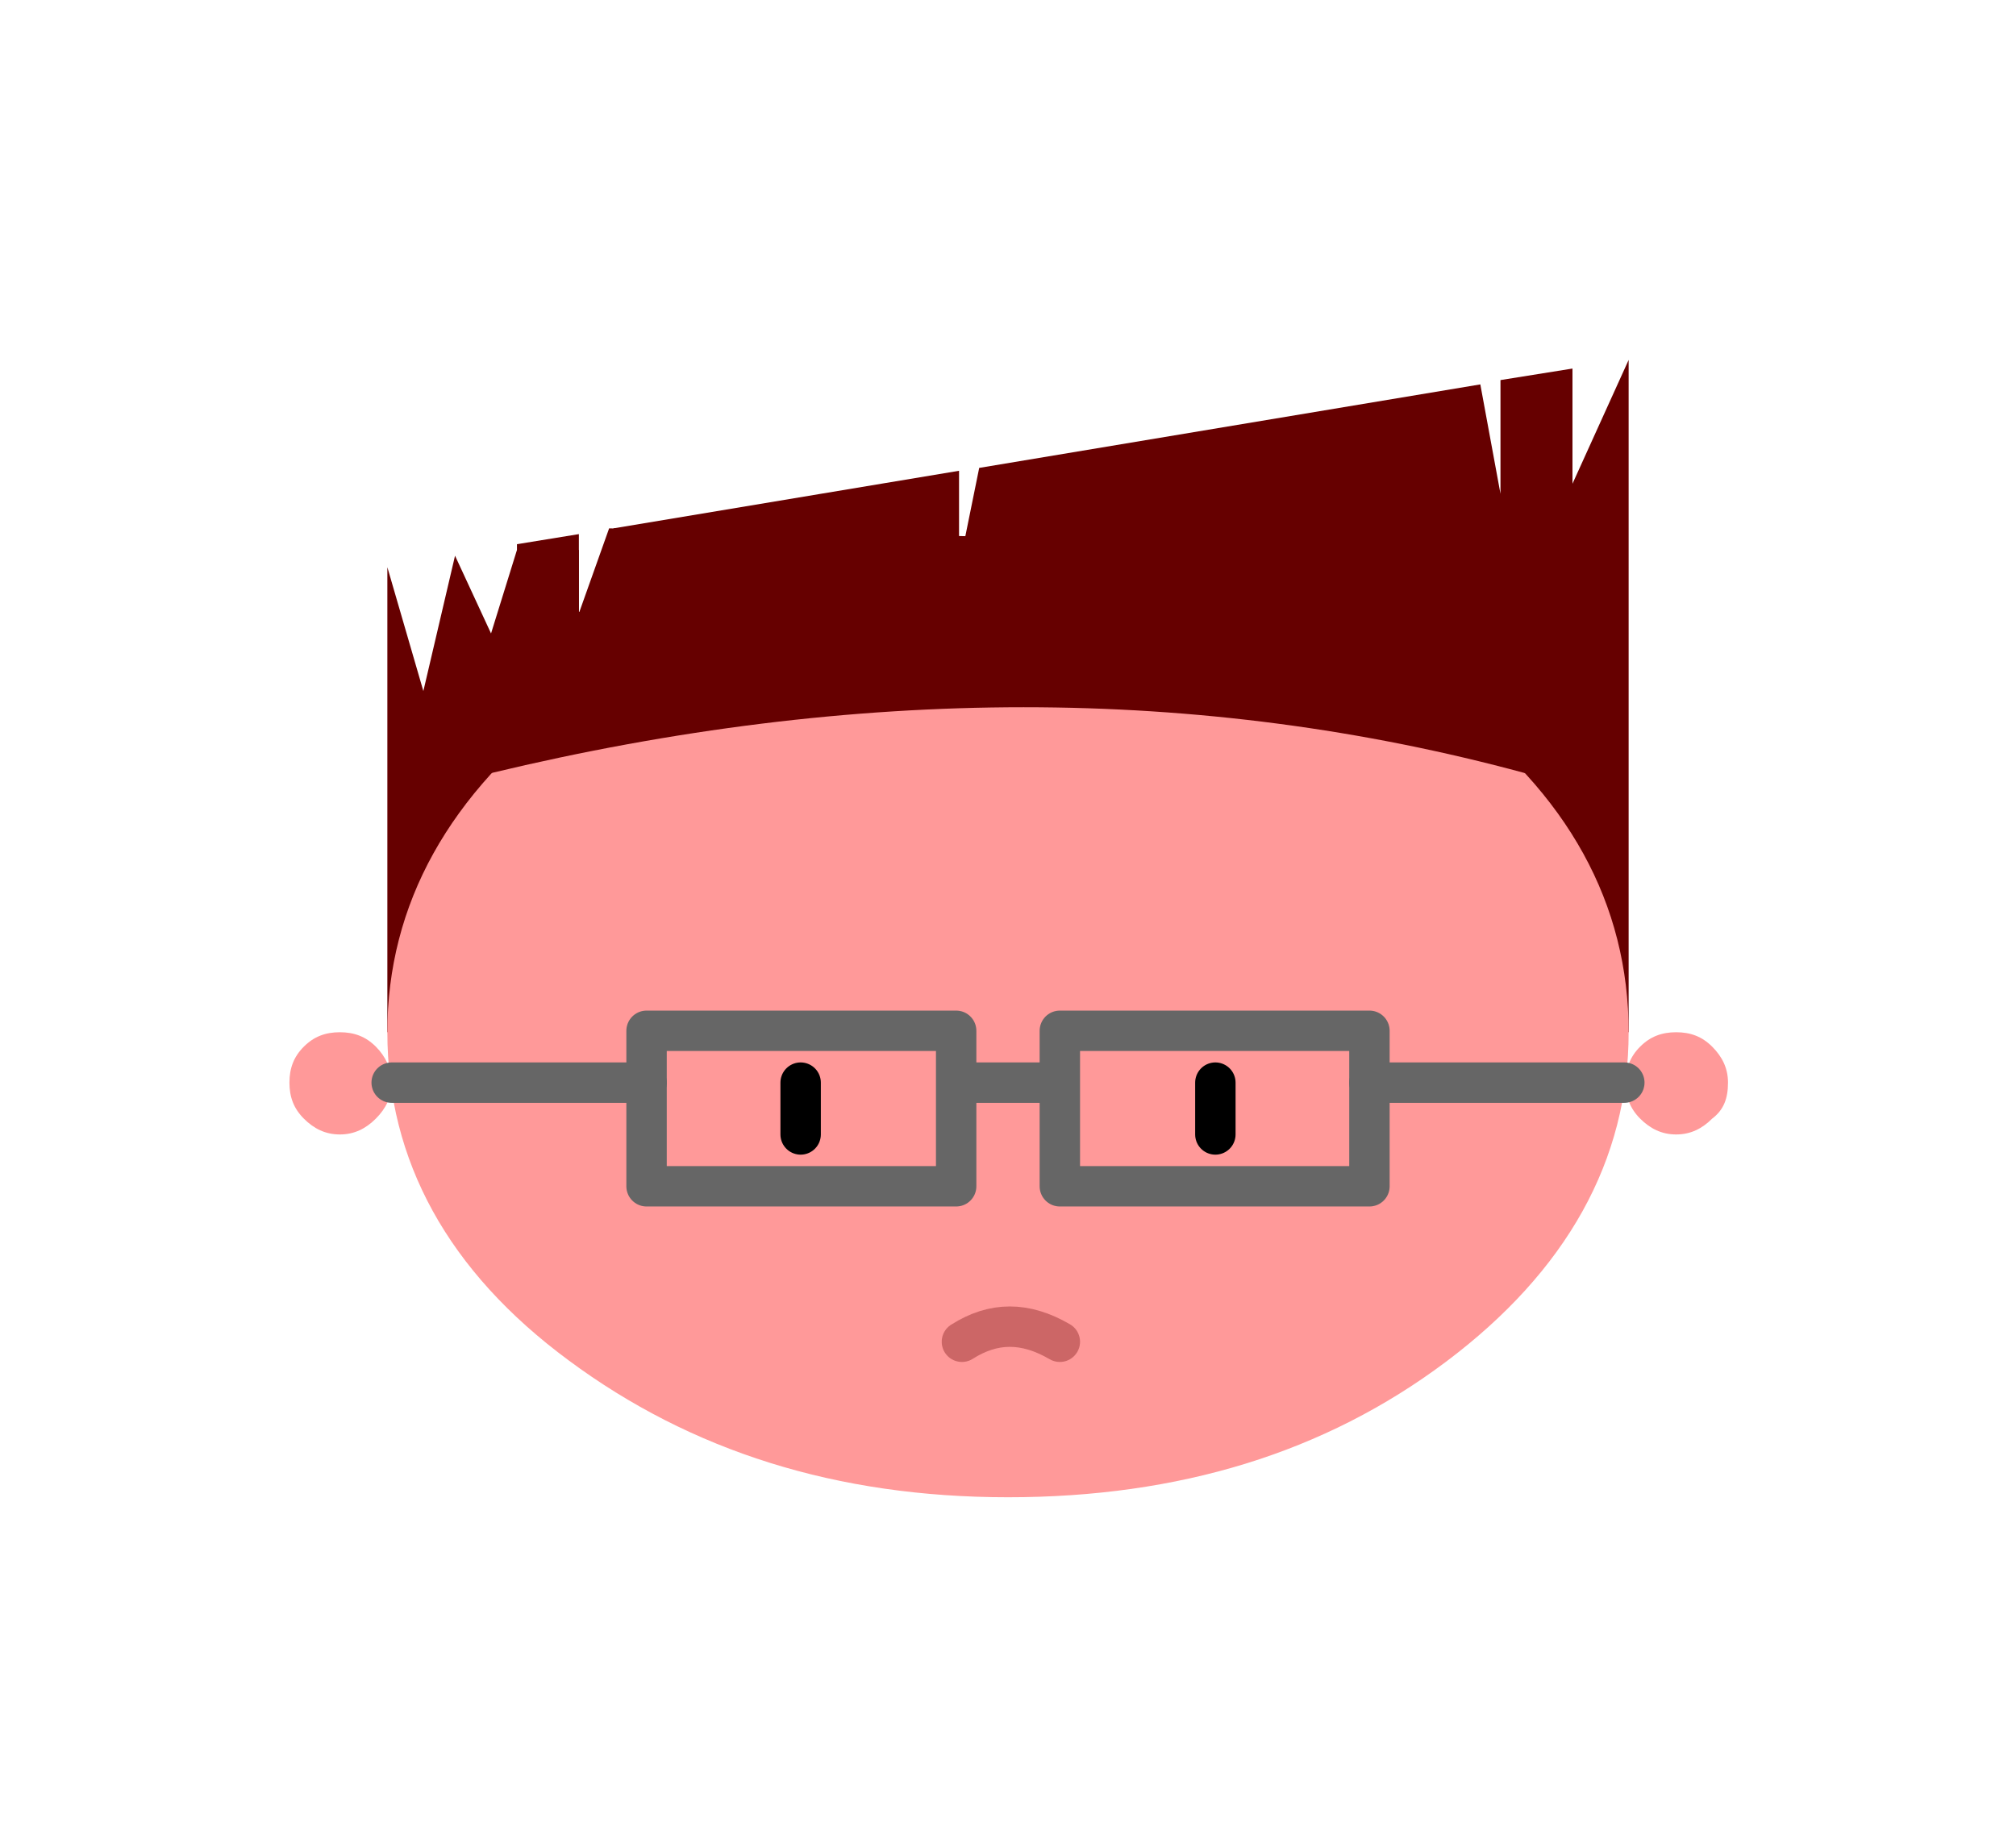 <?xml version="1.0" encoding="utf-8"?>
<!-- Generator: Adobe Illustrator 22.1.0, SVG Export Plug-In . SVG Version: 6.00 Build 0)  -->
<svg version="1.1" id="_-e-_head_issues_stress.svg"
	 xmlns="http://www.w3.org/2000/svg" xmlns:xlink="http://www.w3.org/1999/xlink" x="0px" y="0px" viewBox="0 0 140 128"
	 style="enable-background:new 0 0 140 128;" xml:space="preserve">
<style type="text/css">
	.st0{fill:none;}
	.st1{fill:#FF9999;}
	.st2{fill:#660000;}
	.st3{fill:none;stroke:#000000;stroke-width:2.806;stroke-linecap:round;stroke-linejoin:round;}
	.st4{fill:none;stroke:#CC6666;stroke-width:2.806;stroke-linecap:round;stroke-linejoin:round;}
	.st5{fill:none;stroke:#666666;stroke-width:2.806;stroke-linecap:round;stroke-linejoin:round;}
</style>
<rect id="transparent_bg" y="0" class="st0" width="140" height="128"/>
<g>
	<g transform="matrix( 1, 0, 0, 1, 0,0) ">
		<g>
			<g id="verses_work_s_a_mare_3_Layer18_0_FILL">
				<path class="st1" d="M26.1,72.7c-0.7-0.7-1.5-1-2.5-1c-1,0-1.8,0.3-2.5,1c-0.7,0.7-1,1.5-1,2.5c0,1,0.3,1.8,1,2.5
					c0.7,0.7,1.5,1.1,2.5,1.1c1,0,1.8-0.4,2.5-1.1c0.7-0.7,1.1-1.5,1.1-2.5C27.2,74.3,26.8,73.4,26.1,72.7 M120,75.2
					c0-1-0.4-1.8-1.1-2.5c-0.7-0.7-1.5-1-2.5-1c-1,0-1.8,0.3-2.5,1c-0.7,0.7-1,1.5-1,2.5c0,1,0.3,1.8,1,2.5c0.7,0.7,1.5,1.1,2.5,1.1
					c1,0,1.8-0.4,2.5-1.1C119.7,77.1,120,76.3,120,75.2z"/>
			</g>
		</g>
	</g>
	<g transform="matrix( 1, 0, 0, 1, 0,0) ">
		<g>
			<g id="verses_work_s_a_mare_3_Layer17_0_FILL">
				<path class="st2" d="M40.2,42.6v-5.5l-4.3,0.7V44h-1.8l-2.5-5.4L29.4,48l-2.5-8.6v32.3h86.2V25l-3.9,8.6v-8l-5,0.8v7.9l-1.4-7.6
					l-34.8,5.8l-1.4,6.9l0-6.7l-24,4v5.8H40.2z"/>
			</g>
		</g>
	</g>
	<g transform="matrix( 1, 0, 0, 1, 0,0) ">
		<g>
			<g id="verses_work_s_a_mare_3_Layer16_0_FILL">
				<path class="st1" d="M113.1,71.7c0-8.9-4.2-16.6-12.6-22.8C92,42.5,81.9,39.4,70,39.4s-22,3.1-30.4,9.4S26.9,62.8,26.9,71.7
					c0,8.9,4.2,16.6,12.6,22.8C48,100.8,58.1,104,70,104s22-3.1,30.4-9.4S113.1,80.6,113.1,71.7z"/>
			</g>
		</g>
	</g>
	<g transform="matrix( 1, 0, 0, 1, 0,0) ">
		<g>
			<g id="verses_work_s_a_mare_3_Layer15_0_FILL">
				<path class="st2" d="M40.2,42.6v-4.4h-4.3L34.1,44v9.7c25.4-6.1,49.3-6.1,71.8,0V38.1l-63.6-1.4L40.2,42.6z"/>
			</g>
		</g>
	</g>
	<g transform="matrix( 1, 0, 0, 1, 0,0) ">
		<g>
			<path id="verses_work_s_a_mare_3_Layer14_0_1_STROKES" class="st3" d="M84.4,75.2v3.6 M55.6,75.2v3.6"/>
		</g>
	</g>
	<g transform="matrix( 1, 0, 0, 1, 0,0) ">
		<g>
			<path id="verses_work_s_a_mare_3_Layer13_0_1_STROKES" class="st4" d="M66.8,93.2c2.2-1.4,4.4-1.4,6.8,0"/>
		</g>
	</g>
	<g transform="matrix( 1, 0, 0, 1, 0,0) ">
		<g>
			<path id="verses_work_s_a_mare_3_Layer12_0_1_STROKES" class="st5" d="M66.4,75.2v7.2H44.9V71.6h21.5V75.2h7.2v-3.6h21.5v10.8
				H73.6v-7.2"/>
		</g>
	</g>
	<g transform="matrix( 1, 0, 0, 1, 0,0) ">
		<g>
			<path id="verses_work_s_a_mare_3_Layer11_0_1_STROKES" class="st5" d="M44.9,75.2H27.2"/>
		</g>
	</g>
	<g transform="matrix( 1, 0, 0, 1, 0,0) ">
		<g>
			<path id="verses_work_s_a_mare_3_Layer10_0_1_STROKES" class="st5" d="M112.8,75.2H95.1"/>
		</g>
	</g>
</g>
</svg>
